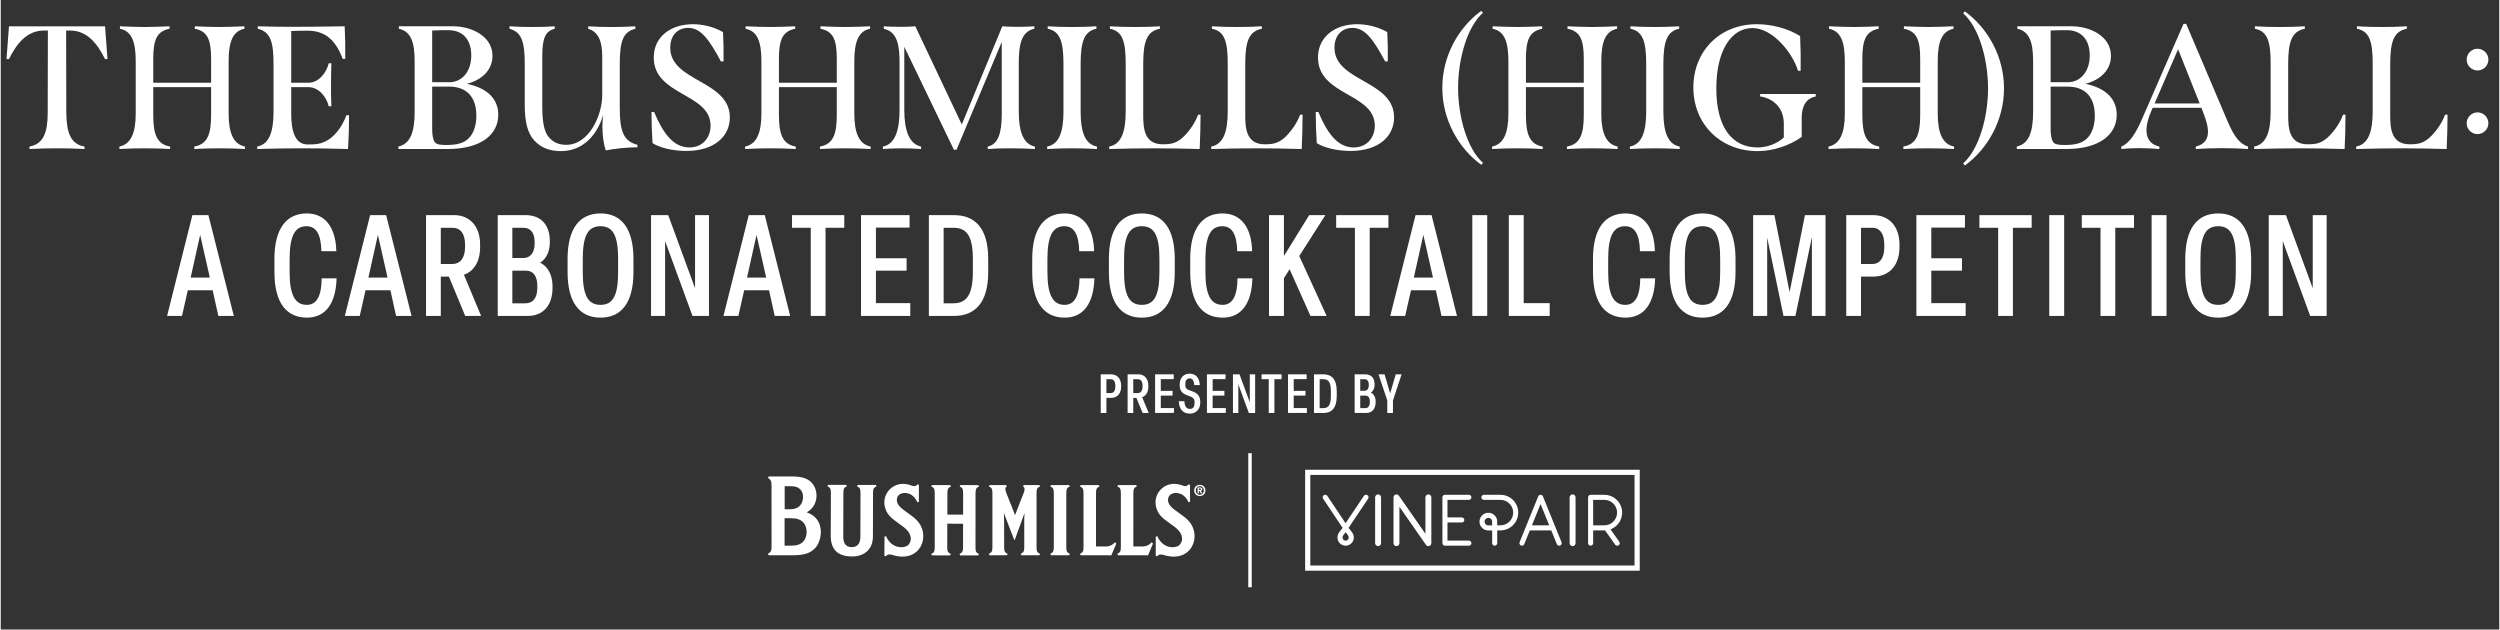 <?xml version="1.0" encoding="UTF-8"?><svg xmlns="http://www.w3.org/2000/svg" id="Layer_167aa1b4c2bd70" data-name="Layer 1" viewBox="0 0 2903.91 731.66" aria-hidden="true" width="2903px" height="731px">
  <rect x="0" y="0" width="2903.91" height="731.66" fill="#333333" stroke="none"/>
  <defs><linearGradient class="cerosgradient" data-cerosgradient="true" id="CerosGradient_id00d91e141" gradientUnits="userSpaceOnUse" x1="50%" y1="100%" x2="50%" y2="0%"><stop offset="0%" stop-color="#d1d1d1"/><stop offset="100%" stop-color="#d1d1d1"/></linearGradient><linearGradient/>
    <style>
      .cls-1-67aa1b4c2bd70{
        stroke: #fff;
        stroke-miterlimit: 10;
        stroke-width: 4px;
      }

      .cls-1-67aa1b4c2bd70, .cls-2-67aa1b4c2bd70{
        fill: #fff;
      }
    </style>
  </defs>
  <g>
    <path class="cls-2-67aa1b4c2bd70" d="M124.08,68.67h-2.85c-8.76-17.52-20.38-33.21-40.95-33.21h-4.28l.2,95.15c.2,23.43,4.89,36.88,21.19,39.73v2.85c-11-.61-21.39-.82-31.99-.82s-20.99.2-31.99.82v-2.85c16.1-3.06,21.19-15.89,21.19-39.73l.2-95.15h-4.28c-20.58,0-32.19,15.69-40.95,33.21h-2.85l2.85-38.1h111.66l2.85,38.1Z"/>
    <path class="cls-2-67aa1b4c2bd70" d="M283.83,170.34v2.85c-10.39-.61-20.17-.82-29.75-.82s-18.95.2-29.14.82v-2.85c14.87-2.65,19.56-13.45,19.56-36.47v-32.6h-67.24v32.6c0,23.02,4.69,33.82,19.56,36.47v2.85c-10.19-.61-19.56-.82-29.14-.82s-19.15.2-29.75.82v-2.85c13.45-2.85,18.95-15.69,18.95-38.51v-60.92c0-23.23-5.09-34.84-18.34-37.49v-2.85c10.39.41,20.58.81,29.14.81s18.54-.41,28.53-.81v2.85c-14.67,2.85-18.95,12.63-18.95,35.04v27.71h67.24v-27.71c0-22.62-4.28-32.19-18.95-35.04v-2.85c9.98.41,19.97.81,28.53.81s18.95-.41,29.14-.81v2.85c-13.04,2.65-18.34,14.26-18.34,37.49v60.92c0,22.82,5.5,35.66,18.95,38.51Z"/>
    <path class="cls-2-67aa1b4c2bd70" d="M404.86,133.87c0,13.04-.41,26.08-1.22,39.32-20.17-.61-36.47-.82-53.18-.82s-33.01.2-52.36.82v-2.85c13.45-2.65,18.95-15.89,18.95-40.75v-55.42c0-24.65-3.26-37.29-18.34-40.75v-2.85c13.45.41,25.47.61,40.14.61s34.84-.2,60.92-.61c.61,12.63.82,25.26.61,37.9h-2.85c-8.76-22.82-20.99-32.8-41.16-32.8-6.11,0-12.84,0-18.75.41v60.11h19.97c11.61,0,20.78-11,23.64-22.62h3.06c-.2,6.52-.41,15.48-.41,24.45s0,18.54.41,25.47h-3.06c-2.85-11.61-12.02-22.21-23.64-22.21h-19.97v30.77c0,19.97,4.28,35.86,19.15,35.86,9.58,0,13.45-.41,19.56-3.06,11-4.69,20.58-17.32,25.47-30.97h3.06Z"/>
    <path class="cls-2-67aa1b4c2bd70" d="M578.25,133.46c0,22-18.75,39.73-58.88,39.73h-57.25v-2.85c13.86-3.26,18.95-16.3,18.95-40.75v-58.88c0-23.43-5.3-34.43-18.34-37.29v-2.85h63.37c20.38,0,45.44,11,45.44,34.43,0,15.89-11.82,27.91-29.75,32.4,26.28,5.5,36.47,19.56,36.47,36.06ZM501.44,35.46v60.11h19.97c13.85,0,25.47-11.41,25.47-31.17,0-18.34-9.78-29.34-26.69-29.34-5.91,0-13.04,0-18.75.41ZM552.78,134.48c0-21.8-11.21-33.82-31.78-33.82h-19.56v49.31c0,6.32.82,12.22,3.06,15.28,2.24,2.85,6.93,3.26,13.45,3.26,11.41,0,19.36-1.83,25.06-6.93,6.52-5.91,9.78-15.69,9.78-27.1Z"/>
    <path class="cls-2-67aa1b4c2bd70" d="M740.04,168.3v2.85c-13.45.2-26.49,1.63-36.88,3.67-2.24-6.72-3.87-16.3-3.87-27.91,0-4.69.41-9.37,1.02-13.65-5.91,20.17-20.99,42.38-49.31,42.38-13.65,0-23.43-4.28-30.97-12.43-7.95-8.76-11-22.21-11-41.16v-47.88c0-25.88-3.87-37.08-17.73-40.75v-2.85c7.95.61,18.13.81,25.88.81,10.19,0,18.54-.2,26.69-.81v2.85c-11,2.85-14.47,11-14.47,31.99v58.07c0,17.73,2.04,29.34,7.33,35.66,5.09,6.11,11.41,9.17,20.58,9.17,26.49,0,41.77-34.43,41.77-57.66v-45.23c0-17.52-4.48-28.32-16.3-31.99v-2.85c9.17.61,18.34.81,27.51.81s17.32-.2,27.3-.81v2.85c-13.86,3.46-18.13,13.45-18.13,40.95v50.53c0,25.88,3.46,39.12,20.58,43.4Z"/>
    <path class="cls-2-67aa1b4c2bd70" d="M757.56,166.26c-.82-11.41-1.22-23.43-1.22-36.06h3.06c9.37,22.21,21.19,41.16,40.95,41.16,15.69,0,24.65-11.61,24.65-25.26,0-38.1-66.02-34.64-66.02-79.26,0-24.45,20.17-38.71,45.44-38.71,10.39,0,23.23,2.45,35.04,9.17.61,11,.82,22.21.61,34.03h-3.06c-13.45-25.06-23.23-38.92-37.9-38.92-12.43,0-20.99,8.76-20.99,23.02,0,39.73,69.28,37.69,69.28,81.09,0,22-18.13,38.92-50.53,38.92-16.5,0-31.79-4.08-39.32-9.17Z"/>
    <path class="cls-2-67aa1b4c2bd70" d="M1011.03,170.34v2.85c-10.39-.61-20.17-.82-29.75-.82s-18.95.2-29.14.82v-2.85c14.87-2.65,19.56-13.45,19.56-36.47v-32.6h-67.24v32.6c0,23.02,4.69,33.82,19.56,36.47v2.85c-10.19-.61-19.56-.82-29.14-.82s-19.15.2-29.75.82v-2.85c13.45-2.85,18.95-15.69,18.95-38.51v-60.92c0-23.23-5.09-34.84-18.34-37.49v-2.85c10.39.41,20.58.81,29.14.81s18.54-.41,28.53-.81v2.85c-14.67,2.85-18.95,12.63-18.95,35.04v27.71h67.24v-27.71c0-22.62-4.28-32.19-18.95-35.04v-2.85c9.98.41,19.97.81,28.53.81s18.95-.41,29.14-.81v2.85c-13.04,2.65-18.34,14.26-18.34,37.49v60.92c0,22.82,5.5,35.66,18.95,38.51Z"/>
    <path class="cls-2-67aa1b4c2bd70" d="M1201.95,170.34v2.85c-10.39-.61-20.17-.82-29.14-.82s-17.73.2-25.67.82v-2.85c11.82-2.65,16.3-14.87,16.3-37.9V48.7l-52.57,125.31h-3.06l-57.66-119.6v73.15c0,24.65,5.91,39.93,19.56,42.79v2.85c-7.95-.61-15.28-.82-22.62-.82s-14.26.2-21.8.82v-2.85c13.65-2.65,19.36-17.93,19.36-42.79v-54.4c0-19.97-2.24-36.27-18.34-39.73v-2.85c6.11.41,12.84.61,19.36.61,6.11,0,12.23-.2,17.32-.61l53.99,114.1,47.07-114.1c5.71.41,11.41.61,17.73.61s12.84-.2,19.56-.61v2.85c-16.1,3.26-18.13,20.58-18.13,40.75v55.42c0,24.45,5.71,37.9,18.75,40.75Z"/>
    <path class="cls-2-67aa1b4c2bd70" d="M1216.21,170.34c13.45-2.65,18.95-16.1,18.95-40.75v-55.42c0-26.9-4.48-37.9-18.34-40.75v-2.85c10.19.61,19.15.81,28.32.81s18.13-.2,28.32-.81v2.85c-13.65,2.85-18.34,13.85-18.34,40.75v55.42c0,24.65,5.5,38.1,18.95,40.75v2.85c-9.98-.61-19.56-.82-28.93-.82s-18.54.2-28.93.82v-2.85Z"/>
    <path class="cls-2-67aa1b4c2bd70" d="M1288.34,170.34c13.45-2.65,19.15-15.89,19.15-40.75v-55.42c0-25.47-3.46-37.9-18.34-40.75v-2.85c9.78.61,19.56.81,29.14.81s19.15-.2,28.93-.81v2.85c-14.87,2.85-19.36,14.26-19.36,40.75v60.11c0,15.28,1.43,33.42,22.62,33.42,10.39,0,15.48-1.43,22.41-7.13,6.11-5.3,14.67-15.89,18.75-27.3h2.85c0,13.24-.41,26.49-1.02,39.94-19.36-.61-35.45-.82-52.16-.82s-33.42.2-52.98.82v-2.85Z"/>
    <path class="cls-2-67aa1b4c2bd70" d="M1406.92,170.34c13.45-2.65,19.15-15.89,19.15-40.75v-55.42c0-25.47-3.46-37.9-18.34-40.75v-2.85c9.78.61,19.56.81,29.14.81s19.15-.2,28.93-.81v2.85c-14.87,2.85-19.36,14.26-19.36,40.75v60.11c0,15.28,1.43,33.42,22.62,33.42,10.39,0,15.48-1.43,22.41-7.13,6.11-5.3,14.67-15.89,18.75-27.3h2.85c0,13.24-.41,26.49-1.02,39.94-19.36-.61-35.45-.82-52.16-.82s-33.42.2-52.98.82v-2.85Z"/>
    <path class="cls-2-67aa1b4c2bd70" d="M1529.58,166.26c-.82-11.41-1.22-23.43-1.22-36.06h3.06c9.37,22.21,21.19,41.16,40.95,41.16,15.69,0,24.65-11.61,24.65-25.26,0-38.1-66.02-34.64-66.02-79.26,0-24.45,20.17-38.71,45.44-38.71,10.39,0,23.23,2.45,35.04,9.17.61,11,.82,22.21.61,34.03h-3.06c-13.45-25.06-23.23-38.92-37.9-38.92-12.43,0-20.99,8.76-20.99,23.02,0,39.73,69.28,37.69,69.28,81.09,0,22-18.13,38.92-50.53,38.92-16.5,0-31.79-4.08-39.32-9.17Z"/>
    <path class="cls-2-67aa1b4c2bd70" d="M1720.7,12.64l2.04,2.24c-18.75,16.5-28.93,54.4-28.93,87.21s10.19,70.5,28.93,87.21l-2.04,2.24c-26.28-19.15-45.23-52.16-45.23-89.45s18.95-70.29,45.23-89.45Z"/>
    <path class="cls-2-67aa1b4c2bd70" d="M1879.22,170.34v2.85c-10.39-.61-20.17-.82-29.75-.82s-18.95.2-29.14.82v-2.85c14.87-2.65,19.56-13.45,19.56-36.47v-32.6h-67.24v32.6c0,23.02,4.69,33.82,19.56,36.47v2.85c-10.19-.61-19.56-.82-29.14-.82s-19.15.2-29.75.82v-2.85c13.45-2.85,18.95-15.69,18.95-38.51v-60.92c0-23.23-5.09-34.84-18.34-37.49v-2.85c10.39.41,20.58.81,29.14.81s18.54-.41,28.53-.81v2.85c-14.67,2.85-18.95,12.63-18.95,35.04v27.71h67.24v-27.71c0-22.62-4.28-32.19-18.95-35.04v-2.85c9.98.41,19.97.81,28.53.81s18.95-.41,29.14-.81v2.85c-13.04,2.65-18.34,14.26-18.34,37.49v60.92c0,22.82,5.5,35.66,18.95,38.51Z"/>
    <path class="cls-2-67aa1b4c2bd70" d="M1893.49,170.34c13.45-2.65,18.95-16.1,18.95-40.75v-55.42c0-26.9-4.48-37.9-18.34-40.75v-2.85c10.19.61,19.15.81,28.32.81s18.13-.2,28.32-.81v2.85c-13.65,2.85-18.34,13.85-18.34,40.75v55.42c0,24.65,5.5,38.1,18.95,40.75v2.85c-9.98-.61-19.56-.82-28.93-.82s-18.54.2-28.93.82v-2.85Z"/>
    <path class="cls-2-67aa1b4c2bd70" d="M1967.25,101.68c0-42.18,30.56-73.55,73.76-73.55,17.12,0,36.47,4.89,50.33,13.85.61,13.45.81,26.9.61,40.34h-3.06c-5.71-19.56-28.73-49.71-52.98-49.71s-41.97,25.47-41.97,70.29,18.13,68.46,47.88,68.46c11.41,0,23.02-4.48,30.56-11.61v-16.1c0-18.75-12.63-29.34-27.51-31.58v-2.85h64.59v2.85c-10.39,2.24-16.3,9.98-16.3,25.06v22c-13.45,9.58-32.4,16.5-51.14,16.5-43.4,0-74.78-31.58-74.78-73.96Z"/>
    <path class="cls-2-67aa1b4c2bd70" d="M2270.23,170.34v2.85c-10.39-.61-20.17-.82-29.75-.82s-18.95.2-29.14.82v-2.85c14.87-2.65,19.56-13.45,19.56-36.47v-32.6h-67.24v32.6c0,23.02,4.69,33.82,19.56,36.47v2.85c-10.19-.61-19.56-.82-29.14-.82s-19.15.2-29.75.82v-2.85c13.45-2.85,18.95-15.69,18.95-38.51v-60.92c0-23.23-5.09-34.84-18.34-37.49v-2.85c10.39.41,20.58.81,29.14.81s18.54-.41,28.53-.81v2.85c-14.67,2.85-18.95,12.63-18.95,35.04v27.71h67.24v-27.71c0-22.62-4.28-32.19-18.95-35.04v-2.85c9.98.41,19.97.81,28.53.81s18.95-.41,29.14-.81v2.85c-13.04,2.65-18.34,14.26-18.34,37.49v60.92c0,22.82,5.5,35.66,18.95,38.51Z"/>
    <path class="cls-2-67aa1b4c2bd70" d="M2282.86,192.34l-2.04-2.44c18.75-16.71,28.93-54.4,28.93-87.21s-10.19-70.7-28.93-87.21l2.04-2.24c26.28,19.15,45.44,52.16,45.44,89.45s-19.15,70.5-45.44,89.65Z"/>
    <path class="cls-2-67aa1b4c2bd70" d="M2459.31,133.46c0,22-18.75,39.73-58.88,39.73h-57.25v-2.85c13.86-3.26,18.95-16.3,18.95-40.75v-58.88c0-23.43-5.3-34.43-18.34-37.29v-2.85h63.37c20.38,0,45.44,11,45.44,34.43,0,15.89-11.82,27.91-29.75,32.4,26.28,5.5,36.47,19.56,36.47,36.06ZM2382.5,35.46v60.11h19.97c13.85,0,25.47-11.41,25.47-31.17,0-18.34-9.78-29.34-26.69-29.34-5.91,0-13.04,0-18.75.41ZM2433.84,134.48c0-21.8-11.21-33.82-31.79-33.82h-19.56v49.31c0,6.32.82,12.22,3.06,15.28,2.24,2.85,6.93,3.26,13.45,3.26,11.41,0,19.36-1.83,25.06-6.93,6.52-5.91,9.78-15.69,9.78-27.1Z"/>
    <path class="cls-2-67aa1b4c2bd70" d="M2611.93,170.34v2.85c-8.76-.61-19.36-1.02-30.16-1.02s-21.19.41-30.56,1.02v-2.85c17.32-4.48,16.71-18.95,8.96-38.71l-2.44-6.32h-56.64l-1.83,4.28c-8.56,19.97-7.95,36.67,9.58,40.75v2.85c-7.13-.61-15.69-1.02-23.84-1.02s-15.49.41-20.38,1.02v-2.85c9.78-3.87,17.32-16.1,24.86-33.82l47.47-108.8h3.06l46.05,108.39c6.72,15.89,13.04,30.16,25.88,34.23ZM2555.69,120.22l-25.06-62.96-27.3,62.96h52.36Z"/>
    <path class="cls-2-67aa1b4c2bd70" d="M2619.06,170.34c13.45-2.65,19.15-15.89,19.15-40.75v-55.42c0-25.47-3.46-37.9-18.34-40.75v-2.85c9.78.61,19.56.81,29.14.81s19.15-.2,28.93-.81v2.85c-14.87,2.85-19.36,14.26-19.36,40.75v60.11c0,15.28,1.43,33.42,22.62,33.42,10.39,0,15.48-1.43,22.41-7.13,6.11-5.3,14.67-15.89,18.75-27.3h2.85c0,13.24-.41,26.49-1.02,39.94-19.36-.61-35.45-.82-52.16-.82s-33.42.2-52.98.82v-2.85Z"/>
    <path class="cls-2-67aa1b4c2bd70" d="M2737.65,170.34c13.45-2.65,19.15-15.89,19.15-40.75v-55.42c0-25.47-3.46-37.9-18.34-40.75v-2.85c9.78.61,19.56.81,29.14.81s19.15-.2,28.93-.81v2.85c-14.87,2.85-19.36,14.26-19.36,40.75v60.11c0,15.28,1.43,33.42,22.62,33.42,10.39,0,15.48-1.43,22.41-7.13,6.11-5.3,14.67-15.89,18.75-27.3h2.85c0,13.24-.41,26.49-1.02,39.94-19.36-.61-35.45-.82-52.16-.82s-33.42.2-52.98.82v-2.85Z"/>
    <path class="cls-2-67aa1b4c2bd70" d="M2866.01,69.28c0-6.93,5.71-12.63,12.63-12.63s12.63,5.7,12.63,12.63-5.71,12.63-12.63,12.63-12.63-5.71-12.63-12.63ZM2866.01,143.24c0-6.93,5.71-12.63,12.63-12.63s12.63,5.71,12.63,12.63-5.71,12.63-12.63,12.63-12.63-5.71-12.63-12.63Z"/>
    <path class="cls-2-67aa1b4c2bd70" d="M252.91,367.19l-6.6-29.86h-28.87l-6.76,29.86h-17.32l29.37-117.15h18.64l29.53,117.15h-17.98ZM220.74,322.64h22.27l-11.22-49.66-11.05,49.66Z"/>
    <path class="cls-2-67aa1b4c2bd70" d="M318.09,316.21v-15.18c0-35.47,14.02-52.96,37.62-52.96,20.79,0,33.66,15.51,34.32,43.89h-17.32c-.5-20.29-6.43-29.04-17.32-29.04-13.36,0-19.63,11.05-19.63,38.11v15.18c0,26.89,6.43,38.11,19.96,38.11,11.55,0,17.16-10.39,17.32-30.85h17.32c-.83,29.53-13.03,45.7-34.48,45.7-23.76,0-37.78-17.16-37.78-52.96Z"/>
    <path class="cls-2-67aa1b4c2bd70" d="M459.49,367.19l-6.6-29.86h-28.87l-6.76,29.86h-17.32l29.37-117.15h18.64l29.53,117.15h-17.98ZM427.31,322.64h22.27l-11.22-49.66-11.05,49.66Z"/>
    <path class="cls-2-67aa1b4c2bd70" d="M494.3,367.19v-117.15h32.67c17.33,0,30.19,12.04,30.19,34.32v2.8c0,17.16-7.42,28.21-18.81,32.17l19.96,47.85h-18.48l-18.97-45.7h-9.4v45.7h-17.16ZM511.46,306.8h13.69c8.25,0,14.52-6.27,14.52-19.63v-2.8c0-13.53-5.94-19.63-14.52-19.63h-13.69v42.07Z"/>
    <path class="cls-2-67aa1b4c2bd70" d="M577.63,367.19v-117.15h32.5c16.17,0,28.05,9.74,28.05,30.19v1.65c0,10.39-4.29,19.14-11.22,23.43,8.91,4.29,14.35,14.52,14.35,27.06v2.31c0,20.95-11.71,32.5-28.54,32.5h-35.14ZM594.62,299.88h12.7c7.92,0,13.2-5.77,13.2-16.83v-1.49c0-10.89-4.46-16.83-13.37-16.83h-12.54v35.14ZM594.62,352.51h15.34c8.08,0,13.69-5.61,13.69-17.98v-2.14c0-11.71-4.79-17.82-13.2-17.82h-15.84v37.95Z"/>
    <path class="cls-2-67aa1b4c2bd70" d="M658.81,316.21v-15.18c0-35.14,13.69-52.96,38.28-52.96s38.28,17.82,38.28,52.96v15.18c0,35.14-13.69,52.96-38.28,52.96s-38.28-17.82-38.28-52.96ZM717.54,316.21v-15.18c0-27.22-5.94-38.11-20.46-38.11s-20.62,10.89-20.62,38.11v15.18c0,27.22,6.1,38.11,20.62,38.11s20.46-10.89,20.46-38.11Z"/>
    <path class="cls-2-67aa1b4c2bd70" d="M755.83,367.19v-117.15h19.96l31.18,84.97v-84.97h16.17v117.15h-19.14l-31.84-86.95v86.95h-16.33Z"/>
    <path class="cls-2-67aa1b4c2bd70" d="M899.54,367.19l-6.6-29.86h-28.87l-6.76,29.86h-17.32l29.37-117.15h18.64l29.53,117.15h-17.98ZM867.37,322.64h22.27l-11.22-49.66-11.05,49.66Z"/>
    <path class="cls-2-67aa1b4c2bd70" d="M941.45,367.19v-102.46h-21.78v-14.68h60.72v14.68h-21.78v102.46h-17.16Z"/>
    <path class="cls-2-67aa1b4c2bd70" d="M999.86,367.19v-117.15h56.43v14.52h-39.1v35.64h35.64v14.35h-35.64v37.78h39.93v14.85h-57.25Z"/>
    <path class="cls-2-67aa1b4c2bd70" d="M1078.73,367.19v-117.15h29.2c23.43,0,39.76,14.02,39.76,50.98v15.18c0,36.79-16.33,50.98-39.76,50.98h-29.2ZM1095.89,352.51h11.05c13.53,0,22.93-6.93,22.93-36.3v-15.18c0-29.2-8.74-36.3-22.93-36.3h-11.05v87.78Z"/>
    <path class="cls-2-67aa1b4c2bd70" d="M1198.85,316.21v-15.18c0-35.47,14.02-52.96,37.62-52.96,20.79,0,33.66,15.51,34.32,43.89h-17.32c-.5-20.29-6.43-29.04-17.32-29.04-13.36,0-19.63,11.05-19.63,38.11v15.18c0,26.89,6.43,38.11,19.96,38.11,11.55,0,17.16-10.39,17.32-30.85h17.32c-.83,29.53-13.03,45.7-34.48,45.7-23.76,0-37.78-17.16-37.78-52.96Z"/>
    <path class="cls-2-67aa1b4c2bd70" d="M1287.95,316.21v-15.18c0-35.14,13.69-52.96,38.28-52.96s38.28,17.82,38.28,52.96v15.18c0,35.14-13.69,52.96-38.28,52.96s-38.28-17.82-38.28-52.96ZM1346.68,316.21v-15.18c0-27.22-5.94-38.11-20.46-38.11s-20.62,10.89-20.62,38.11v15.18c0,27.22,6.1,38.11,20.62,38.11s20.46-10.89,20.46-38.11Z"/>
    <path class="cls-2-67aa1b4c2bd70" d="M1382.49,316.21v-15.18c0-35.47,14.02-52.96,37.62-52.96,20.79,0,33.66,15.51,34.32,43.89h-17.32c-.5-20.29-6.43-29.04-17.32-29.04-13.36,0-19.63,11.05-19.63,38.11v15.18c0,26.89,6.43,38.11,19.96,38.11,11.55,0,17.16-10.39,17.32-30.85h17.32c-.83,29.53-13.03,45.7-34.48,45.7-23.76,0-37.78-17.16-37.78-52.96Z"/>
    <path class="cls-2-67aa1b4c2bd70" d="M1474.06,367.19v-117.15h17.32v47.52l29.37-47.52h18.81l-30.36,47.52,31.84,69.63h-18.81l-24.25-54.28-6.6,10.39v43.89h-17.32Z"/>
    <path class="cls-2-67aa1b4c2bd70" d="M1573.89,367.19v-102.46h-21.78v-14.68h60.72v14.68h-21.78v102.46h-17.16Z"/>
    <path class="cls-2-67aa1b4c2bd70" d="M1674.54,367.19l-6.6-29.86h-28.87l-6.76,29.86h-17.32l29.37-117.15h18.64l29.53,117.15h-17.98ZM1642.36,322.64h22.27l-11.22-49.66-11.05,49.66Z"/>
    <path class="cls-2-67aa1b4c2bd70" d="M1710.34,367.19v-117.15h17.33v117.15h-17.33Z"/>
    <path class="cls-2-67aa1b4c2bd70" d="M1752.75,367.19v-117.15h17.32v102.3h30.19v14.85h-47.52Z"/>
    <path class="cls-2-67aa1b4c2bd70" d="M1850.59,316.21v-15.18c0-35.47,14.02-52.96,37.62-52.96,20.79,0,33.66,15.51,34.32,43.89h-17.32c-.5-20.29-6.43-29.04-17.32-29.04-13.36,0-19.63,11.05-19.63,38.11v15.18c0,26.89,6.43,38.11,19.96,38.11,11.55,0,17.16-10.39,17.32-30.85h17.32c-.83,29.53-13.03,45.7-34.48,45.7-23.76,0-37.78-17.16-37.78-52.96Z"/>
    <path class="cls-2-67aa1b4c2bd70" d="M1939.69,316.21v-15.18c0-35.14,13.69-52.96,38.28-52.96s38.28,17.82,38.28,52.96v15.18c0,35.14-13.69,52.96-38.28,52.96s-38.28-17.82-38.28-52.96ZM1998.43,316.21v-15.18c0-27.22-5.94-38.11-20.46-38.11s-20.62,10.89-20.62,38.11v15.18c0,27.22,6.1,38.11,20.62,38.11s20.46-10.89,20.46-38.11Z"/>
    <path class="cls-2-67aa1b4c2bd70" d="M2036.71,367.19v-117.15h24.75l17.65,89.43,17.82-89.43h23.92v117.15h-15.84v-91.57l-19.14,91.57h-13.86l-18.97-91.08v91.08h-16.33Z"/>
    <path class="cls-2-67aa1b4c2bd70" d="M2144.95,367.19v-117.15h31.35c17.49,0,30.52,12.04,30.52,34.32v2.8c0,22.44-13.03,34.32-30.52,34.32h-14.19v45.7h-17.16ZM2162.11,306.8h13.53c7.75,0,13.53-6.1,13.53-19.63v-2.8c0-13.53-5.77-19.63-13.53-19.63h-13.53v42.07Z"/>
    <path class="cls-2-67aa1b4c2bd70" d="M2226.46,367.19v-117.15h56.43v14.52h-39.1v35.64h35.64v14.35h-35.64v37.78h39.93v14.85h-57.25Z"/>
    <path class="cls-2-67aa1b4c2bd70" d="M2321.49,367.19v-102.46h-21.78v-14.68h60.72v14.68h-21.78v102.46h-17.16Z"/>
    <path class="cls-2-67aa1b4c2bd70" d="M2380.89,367.19v-117.15h17.33v117.15h-17.33Z"/>
    <path class="cls-2-67aa1b4c2bd70" d="M2440.46,367.19v-102.46h-21.78v-14.68h60.72v14.68h-21.78v102.46h-17.16Z"/>
    <path class="cls-2-67aa1b4c2bd70" d="M2499.86,367.19v-117.15h17.33v117.15h-17.33Z"/>
    <path class="cls-2-67aa1b4c2bd70" d="M2538.96,316.21v-15.18c0-35.14,13.69-52.96,38.28-52.96s38.28,17.82,38.28,52.96v15.18c0,35.14-13.69,52.96-38.28,52.96s-38.28-17.82-38.28-52.96ZM2597.7,316.21v-15.18c0-27.22-5.94-38.11-20.46-38.11s-20.62,10.89-20.62,38.11v15.18c0,27.22,6.1,38.11,20.62,38.11s20.46-10.89,20.46-38.11Z"/>
    <path class="cls-2-67aa1b4c2bd70" d="M2635.98,367.19v-117.15h19.96l31.18,84.97v-84.97h16.17v117.15h-19.14l-31.84-86.95v86.95h-16.33Z"/>
  </g>
  <g>
    <g>
      <path class="cls-2-67aa1b4c2bd70" d="M1278.48,479.98v-44.9h12.01c6.7,0,11.7,4.62,11.7,13.15v1.08c0,8.6-4.99,13.15-11.7,13.15h-5.44v17.52h-6.58ZM1285.06,456.83h5.19c2.97,0,5.18-2.34,5.18-7.52v-1.08c0-5.18-2.21-7.52-5.18-7.52h-5.19v16.12Z"/>
      <path class="cls-2-67aa1b4c2bd70" d="M1309.72,479.98v-44.9h12.52c6.64,0,11.57,4.62,11.57,13.15v1.08c0,6.58-2.85,10.81-7.21,12.33l7.65,18.34h-7.08l-7.27-17.52h-3.61v17.52h-6.58ZM1316.29,456.83h5.25c3.16,0,5.56-2.4,5.56-7.52v-1.08c0-5.18-2.28-7.52-5.56-7.52h-5.25v16.12Z"/>
      <path class="cls-2-67aa1b4c2bd70" d="M1341.65,479.98v-44.9h21.62v5.56h-14.99v13.66h13.66v5.5h-13.66v14.48h15.3v5.69h-21.94Z"/>
      <path class="cls-2-67aa1b4c2bd70" d="M1369.22,466.26h6.45c.38,6.58,2.72,8.98,6.45,8.98,3.23,0,5.38-1.9,5.38-6.77v-.82c0-4.05-1.39-5.88-7.33-7.78-7.46-2.47-9.93-6.01-9.93-12.52v-.63c0-7.59,4.68-12.39,11.51-12.39s11.32,4.11,11.89,13.21h-6.51c-.32-5.44-2.15-7.78-5.31-7.78-2.97,0-5.06,2.02-5.06,6.51v.82c0,4.05,1.14,5.44,6.83,7.27,7.21,2.28,10.56,5.82,10.56,12.84v.63c0,7.84-4.87,12.9-12.14,12.9-7.71,0-12.46-4.87-12.77-14.48Z"/>
      <path class="cls-2-67aa1b4c2bd70" d="M1401.91,479.98v-44.9h21.62v5.56h-14.99v13.66h13.66v5.5h-13.66v14.48h15.3v5.69h-21.94Z"/>
      <path class="cls-2-67aa1b4c2bd70" d="M1432.13,479.98v-44.9h7.65l11.95,32.57v-32.57h6.2v44.9h-7.34l-12.2-33.32v33.32h-6.26Z"/>
      <path class="cls-2-67aa1b4c2bd70" d="M1473.74,479.98v-39.27h-8.35v-5.63h23.27v5.63h-8.35v39.27h-6.58Z"/>
      <path class="cls-2-67aa1b4c2bd70" d="M1496.12,479.98v-44.9h21.63v5.56h-14.99v13.66h13.66v5.5h-13.66v14.48h15.3v5.69h-21.94Z"/>
      <path class="cls-2-67aa1b4c2bd70" d="M1526.34,479.98v-44.9h11.19c8.98,0,15.24,5.38,15.24,19.54v5.82c0,14.1-6.26,19.54-15.24,19.54h-11.19ZM1532.92,474.35h4.24c5.19,0,8.79-2.66,8.79-13.91v-5.82c0-11.19-3.35-13.91-8.79-13.91h-4.24v33.64Z"/>
      <path class="cls-2-67aa1b4c2bd70" d="M1573.58,479.98v-44.9h12.46c6.2,0,10.75,3.73,10.75,11.57v.63c0,3.98-1.64,7.33-4.3,8.98,3.41,1.64,5.5,5.56,5.5,10.37v.88c0,8.03-4.49,12.46-10.94,12.46h-13.47ZM1580.09,454.18h4.87c3.04,0,5.06-2.21,5.06-6.45v-.57c0-4.17-1.71-6.45-5.12-6.45h-4.81v13.47ZM1580.09,474.35h5.88c3.1,0,5.25-2.15,5.25-6.89v-.82c0-4.49-1.83-6.83-5.06-6.83h-6.07v14.54Z"/>
      <path class="cls-2-67aa1b4c2bd70" d="M1611.52,479.98v-14.54l-10.18-30.35h7.02l6.51,22.07,6.45-22.07h6.83l-10.05,30.42v14.48h-6.58Z"/>
    </g>
    <g>
      <path class="cls-2-67aa1b4c2bd70" d="M1064.48,604.46c10.31,10.46,10.07,26.61.84,35.85-6.77,6.8-17.42,8.41-28.99,4.67-2.87-.97-5.77-.99-7.52,1.52,0,0-1.76-.66-1.78-.69l.08-21.98,1.76-.82c6.68,15.76,22.05,14.26,25.78,10.49,4.21-4.27,4.59-11.51-2.09-18.16-5.08-5.01-13.33-9.37-18.79-14.94-4.64-4.77-6.88-11-6.79-16.79.2-12.12,10.24-21.23,21.49-21.23,5.09,0,8.18,1.3,10.52,2.13,2.35.85,5.2.79,6.4-1.65l1.77.71-.06,19.68s-1.69.55-1.71.53c-2.62-5.81-7.28-10.82-14.67-10.84-9.26-.03-12.27,9.02-5.7,15.92,4.99,5.2,13.79,9.75,19.47,15.59ZM1137.02,565.57l-.68-1.75-21.07-.07-.72,1.76c3.44,1.21,4,3.34,4.01,8.02l-.06,24.6-18.29-.05.06-24.52c.05-4.67.61-6.8,4.07-8l-.71-1.76-21.4-.05-.68,1.76c3.46,1.25,4.01,3.31,4,8.02v62.12c0,4.69-.57,6.78-4.07,8.06-.03,0,.7,1.73.7,1.75l21.2.06s.74-1.76.74-1.76c-3.6-1.62-4.02-3.37-4.04-8.06l.08-27.05,18.31.05v26.97c-.04,4.69-.47,6.43-4.08,8.03,0,0,.71,1.76.71,1.78l21.13.05s.74-1.74.72-1.75c-3.49-1.29-4.06-3.37-4.03-8.07l.05-62.12c.02-4.71.59-6.78,4.06-8.01ZM995.96,563.6l-.69,1.75c3.44,1.22,3.99,3.35,3.99,8.02l-.13,50.57c-.02,9.86-5.58,11.96-9.86,11.94-4.32,0-10.06-1.59-10.04-11.77l.14-50.79c0-4.7.56-6.78,4.03-8.01l-.66-1.75-21.2-.06-.73,1.75c3.45,1.22,4.02,3.35,4.04,8.02l-.16,49.66c-.02,7.08,1.7,13.02,5.57,17.19,3.85,4.18,10.28,6.59,18.78,6.62,7.27.02,13.51-1.82,18.2-6.29,3.92-3.76,6.44-9.34,6.46-17.26l.1-49.79c0-4.71.59-6.79,4.07-8.01l-.71-1.75-21.19-.05ZM946.32,637.29c-5.37,5.47-12.41,8.01-24.88,8.05h-28.97s-.59-1.55-.71-1.82c3.19-1.72,4.13-3.25,4.13-7.96,0,0-.05-70.3-.05-71.95,0-4.7-1.03-6.09-4.09-8.16l.79-1.7h27.31c12.37,0,18.55,2.94,22.69,7.31,7.87,8.25,8.69,26.22-5.79,34.43,22.12,7.37,18.17,33.1,9.57,41.79ZM911.14,591.93h5.79c5.81,0,9.25-1.41,11.76-4.03,4.58-4.65,5.24-14.19.85-18.8-2.44-2.7-5.8-4.06-11.63-4.02-1.08-.04-5.12-.04-6.77,0-.04,9.41-.04,17.41,0,26.85ZM932.45,606.88c-3.02-3.07-7.09-4.57-13.99-4.57h-7.43c-.03,11.17-.03,20.77,0,31.93h7.43c6.91,0,10.98-1.48,13.99-4.57,5.68-5.84,5.68-16.96,0-22.78ZM1360.21,588.89c-6.6-6.88-3.61-15.94,5.63-15.94,7.41,0,12.07,4.98,14.71,10.79,0,0,1.69-.53,1.71-.54v-19.67l-1.77-.72c-1.19,2.44-4.05,2.5-6.39,1.67-2.35-.83-5.44-2.1-10.52-2.1-11.27,0-21.27,9.18-21.42,21.29-.06,5.78,2.2,12.01,6.83,16.76,5.49,5.57,13.73,9.9,18.84,14.91,6.7,6.62,6.34,13.85,2.13,18.13-3.72,3.79-19.06,5.34-25.79-10.4l-1.77.84v21.97s1.76.7,1.77.68c1.74-2.51,4.63-2.49,7.51-1.52,11.58,3.68,22.21,2.05,28.96-4.78,9.21-9.26,9.41-25.41-.92-35.84-5.68-5.83-14.5-10.34-19.51-15.52ZM1203.85,635.55v-62.02c0-4.71.56-6.79,4.03-8.02l-.69-1.75h-18.24l-.71,1.75c3.06,1.26,1.27,6.06.46,7.96l-9.8,25.17.04.09h-.08l.04-.09-10-25.28c-.77-2.04-2.65-6.68.36-7.86l-.7-1.75h-19.35l-.71,1.75c3.48,1.21,4.06,3.33,4.08,8.02v62.02c-.02,4.69-.44,6.43-4.09,8.04,0,0,.73,1.76.73,1.76h20.31s.73-1.74.71-1.75c-3.48-1.28-4.04-3.37-4.04-8.06v-12.6c0-8.55.05-20.23-.29-26.65.96,2.8,9.66,24.98,11.79,30.65.3.83.84.54,1.04,0,2.99-8.11,11.13-30.6,11.13-30.6-.45,6.28-.28,18.21-.28,26.49v12.73c-.01,4.69-.46,6.43-4.06,8.04,0,0,.71,1.76.71,1.76h20.95s.73-1.74.71-1.75c-3.5-1.28-4.08-3.37-4.05-8.06ZM1238.45,635.55v-62.02c0-4.71.58-6.79,4.05-8.02l-.69-1.75h-21.21l-.7,1.75c3.44,1.21,4.01,3.33,4.03,8.02v62.02c-.02,4.69-.45,6.43-4.06,8.04,0,0,.72,1.76.72,1.76h21.21s.74-1.74.71-1.75c-3.5-1.28-4.07-3.37-4.06-8.06ZM1285.5,635.09h-12.52v-61.56c0-4.71.57-6.79,4.04-8.02l-.69-1.75h-21.21l-.7,1.75c3.44,1.21,4.02,3.33,4.03,8.02v62.02c0,4.69-.44,6.43-4.06,8.04,0,0,.72,1.76.72,1.76h31.68c2.63,0,3.95.18,3.95.18l5.8-13.8-1.53-1.51c-2.83,3.57-7.29,4.86-9.52,4.86ZM1328.15,635.09h-11.78l.02-61.56c0-4.71.56-6.79,4.03-8.02l-.69-1.75h-21.21l-.7,1.75c3.45,1.21,4.02,3.33,4.04,8.02v62.02c-.03,4.69-.45,6.43-4.07,8.04,0,0,.72,1.76.72,1.76h30.96c2.62,0,3.93.18,3.93.18l5.82-13.8-1.53-1.51c-2.84,3.57-7.29,4.86-9.53,4.86ZM1396.53,568.62c0-1.6-1.07-2.12-2.89-2.12h-2.62v7.03h1.5v-2.95h.71l1.61,2.95h1.79l-1.81-3.08c.93-.07,1.7-.54,1.7-1.83ZM1393.85,569.38h-1.32v-1.68h1.05c.58,0,1.35.05,1.35.78,0,.78-.4.91-1.07.91ZM1393.6,563.5c-3.47,0-6.56,2.39-6.56,6.52s3.09,6.52,6.56,6.52,6.54-2.4,6.54-6.52-3.09-6.52-6.54-6.52ZM1393.6,575.05h0c-2.58,0-4.68-2.01-4.68-5.02s2.1-5.01,4.68-5.01,4.66,2,4.66,5.01-2.14,5.02-4.66,5.02Z"/>
      <line class="cls-1-67aa1b4c2bd70" x1="1451.95" y1="526.71" x2="1451.95" y2="682.54"/>
      <g>
        <g>
          <path class="cls-2-67aa1b4c2bd70" d="M1659.29,574.6c-1.9,0-3.44,1.54-3.44,3.44v42.32l-30.85-44.25c-.86-1.23-2.42-1.76-3.85-1.31-1.43.45-2.41,1.78-2.41,3.28v53.22c0,1.9,1.54,3.44,3.44,3.44s3.44-1.54,3.44-3.44v-42.28l30.85,44.25c.65.94,1.72,1.47,2.82,1.47.34,0,.69-.05,1.03-.16,1.43-.45,2.4-1.78,2.4-3.28v-53.25c0-1.9-1.54-3.44-3.44-3.44"/>
          <path class="cls-2-67aa1b4c2bd70" d="M1600.83,574.6c-1.9,0-3.44,1.54-3.44,3.44v53.25c0,1.9,1.54,3.44,3.44,3.44s3.44-1.54,3.44-3.44v-53.25c0-1.9-1.54-3.44-3.44-3.44"/>
          <path class="cls-2-67aa1b4c2bd70" d="M1826.9,574.6c-1.9,0-3.44,1.54-3.44,3.44v53.25c0,1.9,1.54,3.44,3.44,3.44s3.44-1.54,3.44-3.44v-53.25c0-1.9-1.54-3.44-3.44-3.44"/>
          <path class="cls-2-67aa1b4c2bd70" d="M1847.85,634.22c1.62,0,2.94-1.32,2.94-2.94v-14.82h13.02c.11,0,.22,0,.33,0h.46s11.73,16.53,11.73,16.53c.55.78,1.45,1.24,2.4,1.24.61,0,1.2-.19,1.7-.54,1.32-.94,1.64-2.78.7-4.1l-10.2-14.38.58-.23c7.88-3.18,12.97-10.71,12.97-19.18,0-11.4-9.28-20.68-20.68-20.68h-15.96c-1.62,0-2.94,1.32-2.94,2.94v53.23c0,1.62,1.32,2.94,2.94,2.94ZM1850.79,580.99h13.02c8.16,0,14.8,6.64,14.8,14.8s-6.64,14.79-14.8,14.79h-13.02v-29.59Z"/>
          <path class="cls-2-67aa1b4c2bd70" d="M1559.05,612.72c.09.14.21.28.36.43l.32.32-.29.35c-1.46,1.71-3.37,4.04-4.19,5.43-.18.3-.35.62-.5.9-.19.34-.34.68-.46.97-.46,1.14-.7,2.35-.7,3.58,0,5.06,3.96,9.23,9,9.5.05,0,.51.01.51.01,0,0,.45,0,.51,0,5.05-.27,9-4.44,9-9.5,0-1.23-.23-2.42-.69-3.55-.12-.32-.28-.65-.45-.97-.17-.33-.34-.64-.5-.91-.9-1.52-3.06-4.12-4.26-5.53l-.29-.34.31-.32c.12-.13.22-.25.3-.37l22.22-33.12c.44-.65.6-1.44.44-2.21-.15-.77-.59-1.44-1.25-1.87-.49-.33-1.05-.5-1.64-.5-.98,0-1.9.49-2.45,1.3l-21.32,31.78-21.2-31.77c-.55-.82-1.46-1.31-2.45-1.31-.58,0-1.14.17-1.63.5-.65.44-1.1,1.1-1.25,1.87s0,1.55.44,2.21l22.1,33.12ZM1559.94,622.91c.11-.21.21-.41.35-.63.46-.78,1.57-2.18,2.43-3.22l.38-.47.38.47c.86,1.04,1.98,2.45,2.44,3.24.12.19.22.39.35.64.08.14.13.26.18.39.18.44.27.9.27,1.37,0,1.9-1.49,3.5-3.41,3.63h-.23s-.24,0-.24,0c-1.9-.13-3.38-1.72-3.38-3.62,0-.48.09-.94.28-1.41.04-.09.09-.2.19-.4Z"/>
          <path class="cls-2-67aa1b4c2bd70" d="M1678.53,634.22h27.83c1.62,0,2.94-1.32,2.94-2.94s-1.32-2.94-2.94-2.94h-24.89v-21.08h16.63c1.62,0,2.94-1.32,2.94-2.94s-1.32-2.94-2.94-2.94h-16.63v-20.41h24.89c1.62,0,2.94-1.32,2.94-2.94s-1.32-2.94-2.94-2.94h-27.83c-1.62,0-2.94,1.32-2.94,2.94v53.25c0,1.62,1.32,2.94,2.94,2.94Z"/>
          <path class="cls-2-67aa1b4c2bd70" d="M1766.9,634.01c.35.14.73.22,1.1.22,1.2,0,2.27-.72,2.73-1.83l6.48-15.94h24.89l6.48,15.94c.45,1.11,1.52,1.83,2.73,1.83.38,0,.75-.07,1.11-.22.73-.3,1.3-.86,1.6-1.58s.31-1.52.02-2.25l-21.64-53.29c-.45-1.11-1.52-1.83-2.72-1.83s-2.27.72-2.72,1.83l-21.64,53.29c-.3.73-.29,1.53.02,2.25.31.72.87,1.28,1.6,1.58ZM1789.65,585.81l10.05,24.76h-20.11l10.06-24.76Z"/>
          <path class="cls-2-67aa1b4c2bd70" d="M1721.72,613.53c1.59,1.58,3.57,2.59,5.75,2.9h.07c.29.05.69.09,2.88.09.78,0,1.66,0,2.49-.01h.5s0,14.78,0,14.78c0,1.62,1.32,2.94,2.94,2.94s2.94-1.32,2.94-2.94v-14.84h3.75c11.4,0,20.68-9.27,20.68-20.68s-9.28-20.68-20.68-20.68h-19.22c-1.62,0-2.94,1.32-2.94,2.94s1.32,2.94,2.94,2.94h19.22c8.16,0,14.8,6.64,14.8,14.8s-6.64,14.79-14.8,14.79h-3.8v-.5c.03-2.99,0-4.69-.05-5.18v-.1c-.33-2.21-1.34-4.22-2.92-5.8-1.59-1.59-3.6-2.6-5.82-2.91-.48-.07-.97-.1-1.46-.1s-.97.03-1.44.1c-2.22.31-4.24,1.32-5.83,2.91-1.59,1.59-2.6,3.6-2.91,5.82-.14.96-.14,1.94,0,2.9.31,2.22,1.32,4.24,2.91,5.83ZM1724.63,605.63c.13-.95.57-1.81,1.25-2.49.68-.68,1.55-1.11,2.5-1.25.2-.03.41-.04.62-.04s.41.02.63.05c.95.13,1.81.56,2.49,1.25.66.66,1.08,1.49,1.24,2.45.04.63.02,3.12.01,4.54v.49s-.49,0-.49,0c-.82,0-1.68.01-2.45.01-1.39,0-1.9-.01-2.13-.03-.91-.14-1.75-.57-2.41-1.23-.68-.68-1.11-1.55-1.25-2.5-.06-.41-.06-.83,0-1.24Z"/>
        </g>
        <path class="cls-2-67aa1b4c2bd70" d="M1516.04,545.96v117.33h388.87v-117.33h-388.87ZM1898.89,657.27h-376.84v-105.29h376.84v105.29Z"/>
      </g>
    </g>
  </g>
</svg>